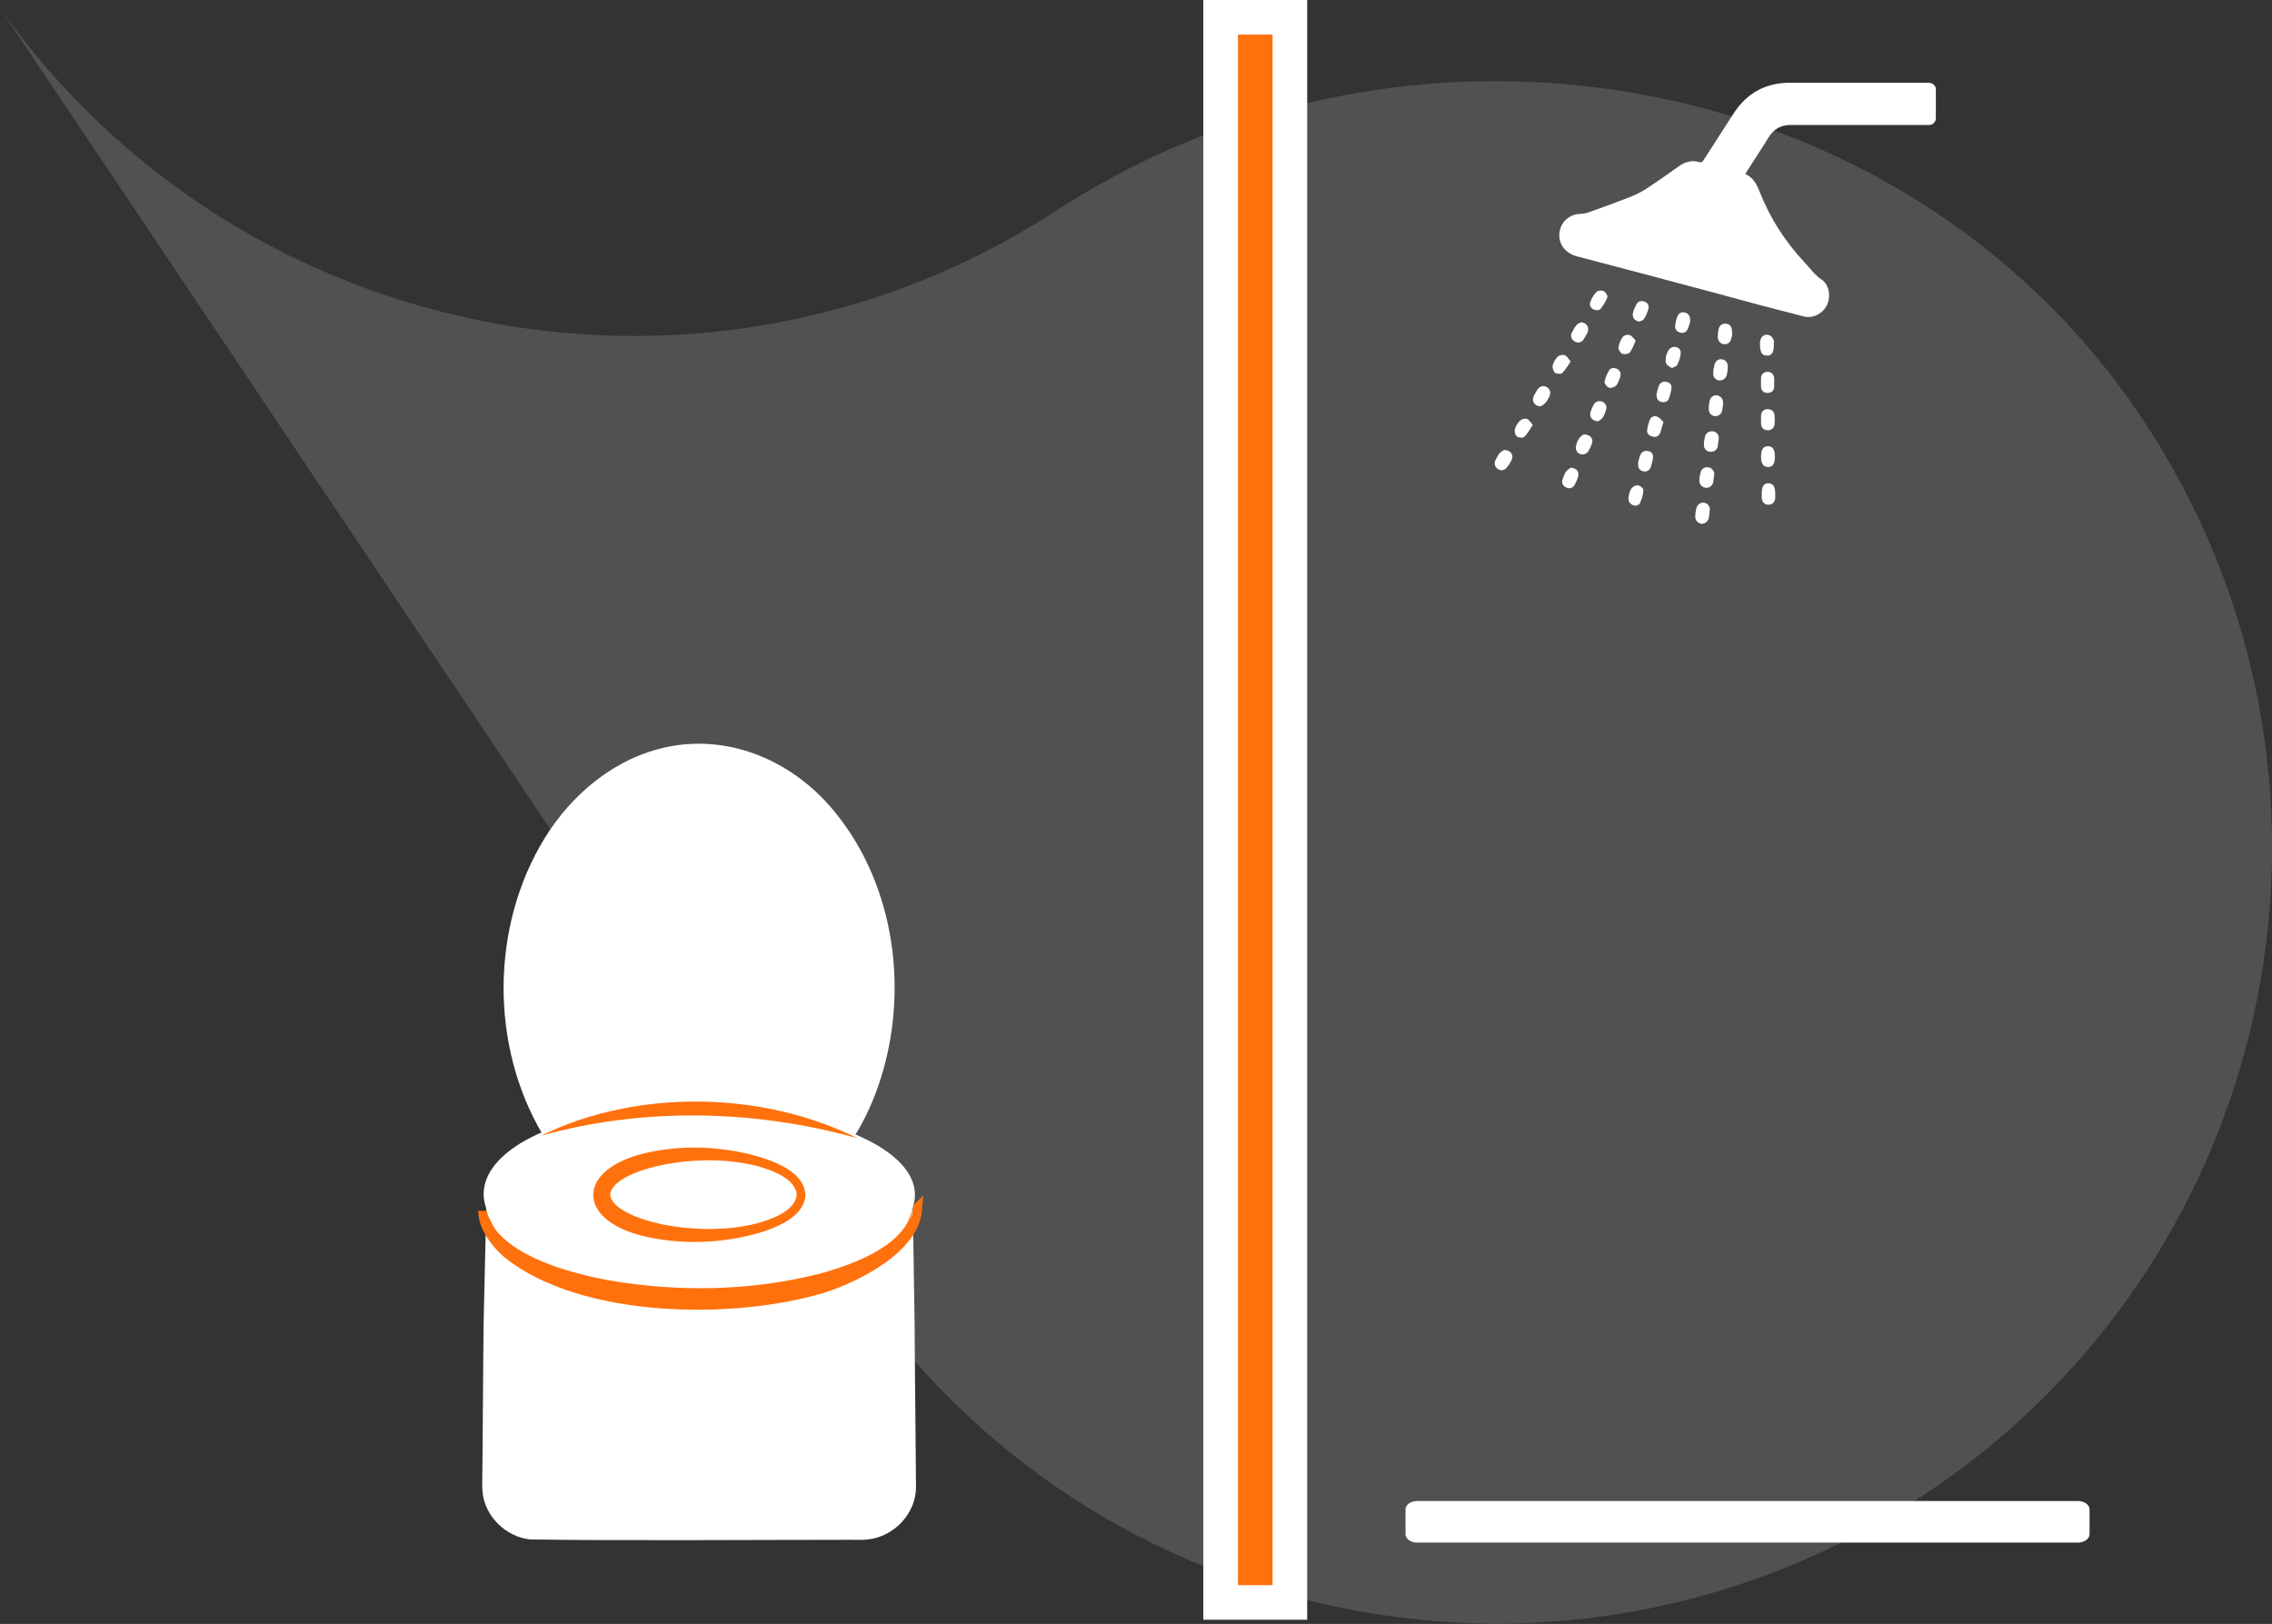 <?xml version="1.0" encoding="UTF-8"?>
<svg id="Calque_7" data-name="Calque 7" xmlns="http://www.w3.org/2000/svg" viewBox="0 0 65.63 46.91">
  <rect x="0" y="0" width="65.63" height="46.91" fill="#333333" stroke="none"/>
  <defs>
    <style>
      .cls-1 {
        stroke: #ff710d;
        stroke-miterlimit: 10;
        stroke-width: .25px;
      }

      .cls-1, .cls-2 {
        fill: #ff710d;
      }

      .cls-3 {
        opacity: .15;
      }

      .cls-3, .cls-2, .cls-4 {
        stroke-width: 0px;
      }

      .cls-3, .cls-4 {
        fill: #fff;
      }
    </style>
  </defs>
  <path class="cls-3" d="M0,.24l24.28,36.22c.11.18.22.35.34.52,6.89,10.27,20.8,13.01,31.08,6.12,10.28-6.89,13.02-20.8,6.14-31.07C54.95,1.77,40.54-.64,30.26,6.25l.49-.32C20.63,12.69,6.99,10.12,0,.24"/>
  <path class="cls-4" d="M40.93,43.36h19.1c.18,0,.33.11.33.24v.72c0,.13-.15.24-.33.24h-19.1c-.18,0-.33-.11-.33-.24v-.72c0-.13.15-.24.33-.24Z"/>
  <g>
    <path class="cls-4" d="M26.36,34.35h0c.02,1.08.04,2.8.06,3.89,0,.65.04,4.18.04,4.74-.01.75-.64,1.41-1.39,1.49-.18.02-.34.01-.5.01-2.63,0-6.63.03-9.25-.01-.7-.07-1.31-.66-1.38-1.36-.01-.08-.01-.17-.01-.26.01-.43.03-4.1.04-4.62.03-1.09.08-4.09.11-3.71"/>
    <path class="cls-4" d="M24.69,32.76c.25.11.5.23.73.37.49.31,1,.76,1.01,1.38h0c0,.62-.52,1.07-1.01,1.38-1.49.89-3.44,1.15-5.16,1.19-1.77,0-3.65-.19-5.22-1.1-.53-.33-1.05-.8-1.07-1.48,0-.66.54-1.15,1.07-1.48.22-.13.44-.24.68-.34M15.72,32.7c1.4-.61,3.04-.76,4.54-.75,1.45.03,3.06.22,4.43.82"/>
    <path class="cls-2" d="M26.36,34.83c0,1.18-1.66,1.86-2.62,2.15-2.57.77-6.92.73-9.09-1-.34-.29-.63-.7-.62-1.15,0,.15.05.29.11.42.54,1.06,2.33,1.52,3.42,1.73,2.02.35,4.13.32,6.13-.19.94-.26,2.58-.83,2.67-1.97h0Z"/>
    <path class="cls-1" d="M26.51,34.87c0,1.18-1.81,2.07-2.76,2.36-2.57.77-6.92.73-9.09-1-.34-.29-.73-.79-.72-1.25,0,.15.15.39.21.52.54,1.06,2.33,1.52,3.42,1.73,2.02.35,4.13.32,6.13-.19.94-.26,2.73-1.04,2.82-2.18h0Z"/>
    <path class="cls-1" d="M23.14,34.51c-.02.55-.78.84-1.23.98-1.08.31-2.23.35-3.32.09-1.77-.45-1.77-1.67,0-2.13,1.09-.27,2.25-.22,3.32.09.45.14,1.21.43,1.23.98h0ZM23.14,34.51c-.04-.56-.78-.82-1.24-.95-.8-.2-1.65-.21-2.46-.09-.55.08-1.89.38-1.94,1.04.05.65,1.39.96,1.94,1.04.81.12,1.66.11,2.46-.09.46-.13,1.2-.39,1.24-.95h0Z"/>
    <path class="cls-4" d="M15.68,32.78h0c-1.53-2.57-1.51-6.03.06-8.58.8-1.29,2.06-2.33,3.57-2.63,1.86-.37,3.69.48,4.84,1.93,1.71,2.12,2.1,5.14,1.28,7.69-.18.57-.43,1.12-.74,1.62"/>
  </g>
  <g>
    <path class="cls-4" d="M55.92,3.41c0,.1-.07.19-.18.2-.04,0-.09,0-.13,0-1.29,0-2.59,0-3.88,0-.28,0-.48.11-.63.34-.2.33-.42.65-.62.97-.02.03-.04.06-.06.11.23.1.33.3.41.51.3.76.73,1.43,1.28,2.02.16.17.3.37.5.51.23.15.28.48.17.73-.12.26-.41.41-.68.34-.83-.21-1.66-.43-2.49-.66-1.35-.36-2.69-.72-4.04-1.07-.39-.1-.59-.41-.51-.76.06-.27.3-.46.57-.47.09,0,.19-.02.27-.05.4-.14.8-.29,1.19-.44.2-.08.39-.18.56-.3.29-.19.57-.39.85-.59.17-.12.36-.18.57-.12.08.02.11,0,.15-.07.28-.44.57-.88.85-1.32.39-.61.95-.91,1.67-.9,1.29,0,2.58,0,3.87,0,.04,0,.08,0,.12,0,.11.01.2.1.19.2v.81Z"/>
    <g>
      <path class="cls-4" d="M51.24,9.98c0,.21-.07.31-.22.29-.14-.01-.18-.11-.18-.36,0-.14.08-.24.19-.24.1,0,.19.07.21.18,0,.04,0,.08,0,.13Z"/>
      <path class="cls-4" d="M45.38,10.43c-.09.13-.16.26-.26.35-.03.03-.16.02-.2-.01-.05-.04-.08-.15-.07-.21.02-.09.08-.19.15-.26.04-.04.14-.06.2-.04.06.02.1.1.17.18Z"/>
      <path class="cls-4" d="M50.87,12.11s0-.07,0-.1c0-.11.08-.19.18-.19.12,0,.19.05.21.17.01.09.01.18,0,.27-.01.11-.11.18-.21.17-.11-.01-.18-.08-.18-.2,0-.04,0-.08,0-.12h0Z"/>
      <path class="cls-4" d="M44.51,11.74c-.18,0-.27-.15-.21-.29.03-.07.08-.14.12-.21.07-.09.17-.11.26-.06.09.06.13.15.08.26-.03.07-.07.15-.13.21-.04.04-.1.07-.13.09Z"/>
      <path class="cls-4" d="M49.78,11.63c-.01.08-.02.15-.03.22-.02.11-.11.18-.22.17-.1-.01-.18-.1-.17-.22,0-.07.01-.14.02-.2.02-.12.12-.2.22-.18.11.02.18.11.17.22Z"/>
      <path class="cls-4" d="M45.66,9.31c.17,0,.26.15.2.29-.03.07-.08.14-.12.21-.06.09-.17.11-.26.05-.09-.06-.12-.15-.08-.24.04-.08.08-.16.14-.23.03-.04.1-.06.12-.08Z"/>
      <path class="cls-4" d="M51.27,13.19c0,.21-.06.3-.19.3-.14,0-.21-.09-.21-.3,0-.2.06-.3.2-.3.14,0,.2.09.2.31Z"/>
      <path class="cls-4" d="M43.46,13c.17,0,.27.14.21.27-.03.08-.08.16-.14.23-.07.09-.17.11-.26.05-.09-.06-.12-.15-.07-.26.04-.07.07-.15.13-.21.04-.04.1-.07.13-.09Z"/>
      <path class="cls-4" d="M46.18,12.17c-.18,0-.27-.12-.24-.25.02-.08.06-.15.09-.22.05-.1.14-.13.25-.1.1.04.15.14.11.25-.02.07-.05.15-.09.21-.04.05-.1.09-.13.11Z"/>
      <path class="cls-4" d="M46.14,8.96c-.15,0-.25-.11-.2-.24.04-.11.1-.21.18-.29.04-.04.15-.05.21-.02.05.03.12.13.1.18-.04.12-.12.23-.2.34-.02.02-.07.03-.08.03Z"/>
      <path class="cls-4" d="M49.52,13.69c-.01.09-.02.16-.03.23-.02.11-.11.18-.22.17-.11-.01-.19-.11-.18-.22,0-.07.01-.14.03-.2.02-.12.11-.19.23-.17.1.01.17.11.17.2Z"/>
      <path class="cls-4" d="M49.91,10.61c0,.07-.01.14-.03.22-.02.1-.12.17-.22.16-.1-.01-.18-.1-.17-.21,0-.07.01-.14.03-.22.02-.12.11-.2.22-.18.11.01.18.11.17.23Z"/>
      <path class="cls-4" d="M49.39,14.72c-.01.1-.01.17-.03.24-.02.11-.12.18-.22.17-.1-.02-.18-.11-.17-.22,0-.07.01-.14.03-.22.02-.11.12-.18.22-.17.1.01.18.11.17.2Z"/>
      <path class="cls-4" d="M44.28,12.27c-.09.13-.15.26-.25.35-.04.04-.17.02-.21-.01-.05-.04-.08-.15-.06-.21.02-.09.08-.18.15-.25.04-.04.14-.07.2-.05.06.02.1.1.17.18Z"/>
      <path class="cls-4" d="M49.65,12.66c-.01.09-.02.16-.03.23-.02.11-.11.17-.23.16-.1-.01-.18-.1-.17-.22,0-.07.01-.14.03-.21.02-.11.11-.17.23-.16.11.01.17.1.17.2Z"/>
      <path class="cls-4" d="M48.05,12.19c-.04.13-.06.23-.1.33-.04.09-.13.12-.22.09-.09-.02-.16-.09-.15-.18.01-.1.04-.21.08-.31.04-.09.14-.12.22-.08.07.03.12.1.17.15Z"/>
      <path class="cls-4" d="M48.83,9.27c-.02.06-.04.16-.08.24-.04.09-.12.12-.21.1-.1-.03-.16-.09-.15-.2.01-.1.03-.19.07-.28.04-.09.12-.13.22-.1.1.03.15.1.14.24Z"/>
      <path class="cls-4" d="M48.31,10.64c-.06-.04-.12-.06-.16-.11-.09-.11,0-.43.13-.49.12-.06.28.02.27.15,0,.12-.05.24-.1.35-.02.04-.09.06-.15.09Z"/>
      <path class="cls-4" d="M45.35,13.51c.18,0,.27.11.24.24-.02.09-.06.17-.1.25-.05.1-.16.13-.25.08-.1-.05-.14-.13-.1-.24.03-.07.05-.15.09-.21.04-.05.1-.09.13-.11Z"/>
      <path class="cls-4" d="M47.25,9.84c-.06.13-.1.25-.17.34-.04.05-.15.06-.22.04-.05-.02-.11-.12-.11-.18.02-.11.06-.22.13-.31.03-.05.14-.07.2-.05.06.02.11.1.17.16Z"/>
      <path class="cls-4" d="M46.59,10.63c.16,0,.25.11.22.23-.03.09-.06.2-.12.27-.04.05-.15.09-.21.07-.06-.02-.14-.12-.13-.17.02-.12.08-.24.14-.35.02-.03.08-.04.1-.05Z"/>
      <path class="cls-4" d="M47.27,14.61c-.14,0-.24-.1-.23-.22.01-.09.03-.19.08-.27.04-.06.13-.11.19-.1.06,0,.17.09.16.14,0,.13-.05.26-.1.38-.01.04-.08.05-.1.06Z"/>
      <path class="cls-4" d="M45.76,12.55c.17,0,.27.12.23.24-.02.08-.06.16-.1.23-.05.1-.17.13-.26.09-.09-.04-.13-.15-.1-.25.02-.07.04-.14.09-.2.04-.06.11-.1.14-.12Z"/>
      <path class="cls-4" d="M50.04,9.59c0,.06-.01.13-.03.19-.02.11-.11.18-.22.16-.1-.01-.17-.1-.17-.21,0-.07.01-.14.02-.2.02-.13.11-.19.22-.18.11.01.18.1.17.24Z"/>
      <path class="cls-4" d="M47.39,9.29c-.16,0-.25-.11-.22-.25.02-.09.06-.17.1-.25.05-.09.14-.11.23-.08.09.03.14.11.12.2-.03.11-.07.21-.13.3-.02.04-.09.06-.11.07Z"/>
      <path class="cls-4" d="M47.32,13.36c.01-.05.03-.14.07-.23.04-.09.13-.12.22-.1.1.02.15.09.14.18-.01.1-.04.2-.07.3-.04.09-.13.13-.23.1-.1-.03-.14-.1-.13-.25Z"/>
      <path class="cls-4" d="M51.25,11.04s0,.09,0,.14c-.01.11-.08.17-.19.17-.11,0-.18-.06-.19-.17,0-.08,0-.17,0-.26,0-.11.09-.18.19-.18.1,0,.18.07.19.18,0,.04,0,.08,0,.12Z"/>
      <path class="cls-4" d="M50.89,14.26c0-.21.06-.3.19-.3.13,0,.2.09.2.3,0,.04,0,.09,0,.13-.01.12-.09.19-.2.19-.11,0-.18-.08-.19-.19,0-.04,0-.08,0-.12Z"/>
      <path class="cls-4" d="M47.85,11.38c.02-.06.04-.16.07-.24.04-.09.12-.13.22-.11.1.02.16.09.14.2-.01.1-.04.19-.07.28-.04.1-.13.12-.22.1-.1-.02-.14-.1-.14-.23Z"/>
    </g>
  </g>
  <path class="cls-4" d="M46.17,6.35c1.9.34,3.77.85,5.58,1.51-1.9-.34-3.77-.85-5.58-1.51h0Z"/>
  <g>
    <rect class="cls-2" x="35.26" y=".5" width="2" height="45.79"/>
    <path class="cls-4" d="M36.76,1v44.79h-1V1h1M37.76,0h-3v46.79h3V0h0Z"/>
  </g>
  <path class="cls-2" d="M15.62,32.81c2.77-1.36,6.4-1.3,9.15.07-2.96-.83-6.19-.9-9.15-.07h0Z"/>
</svg>